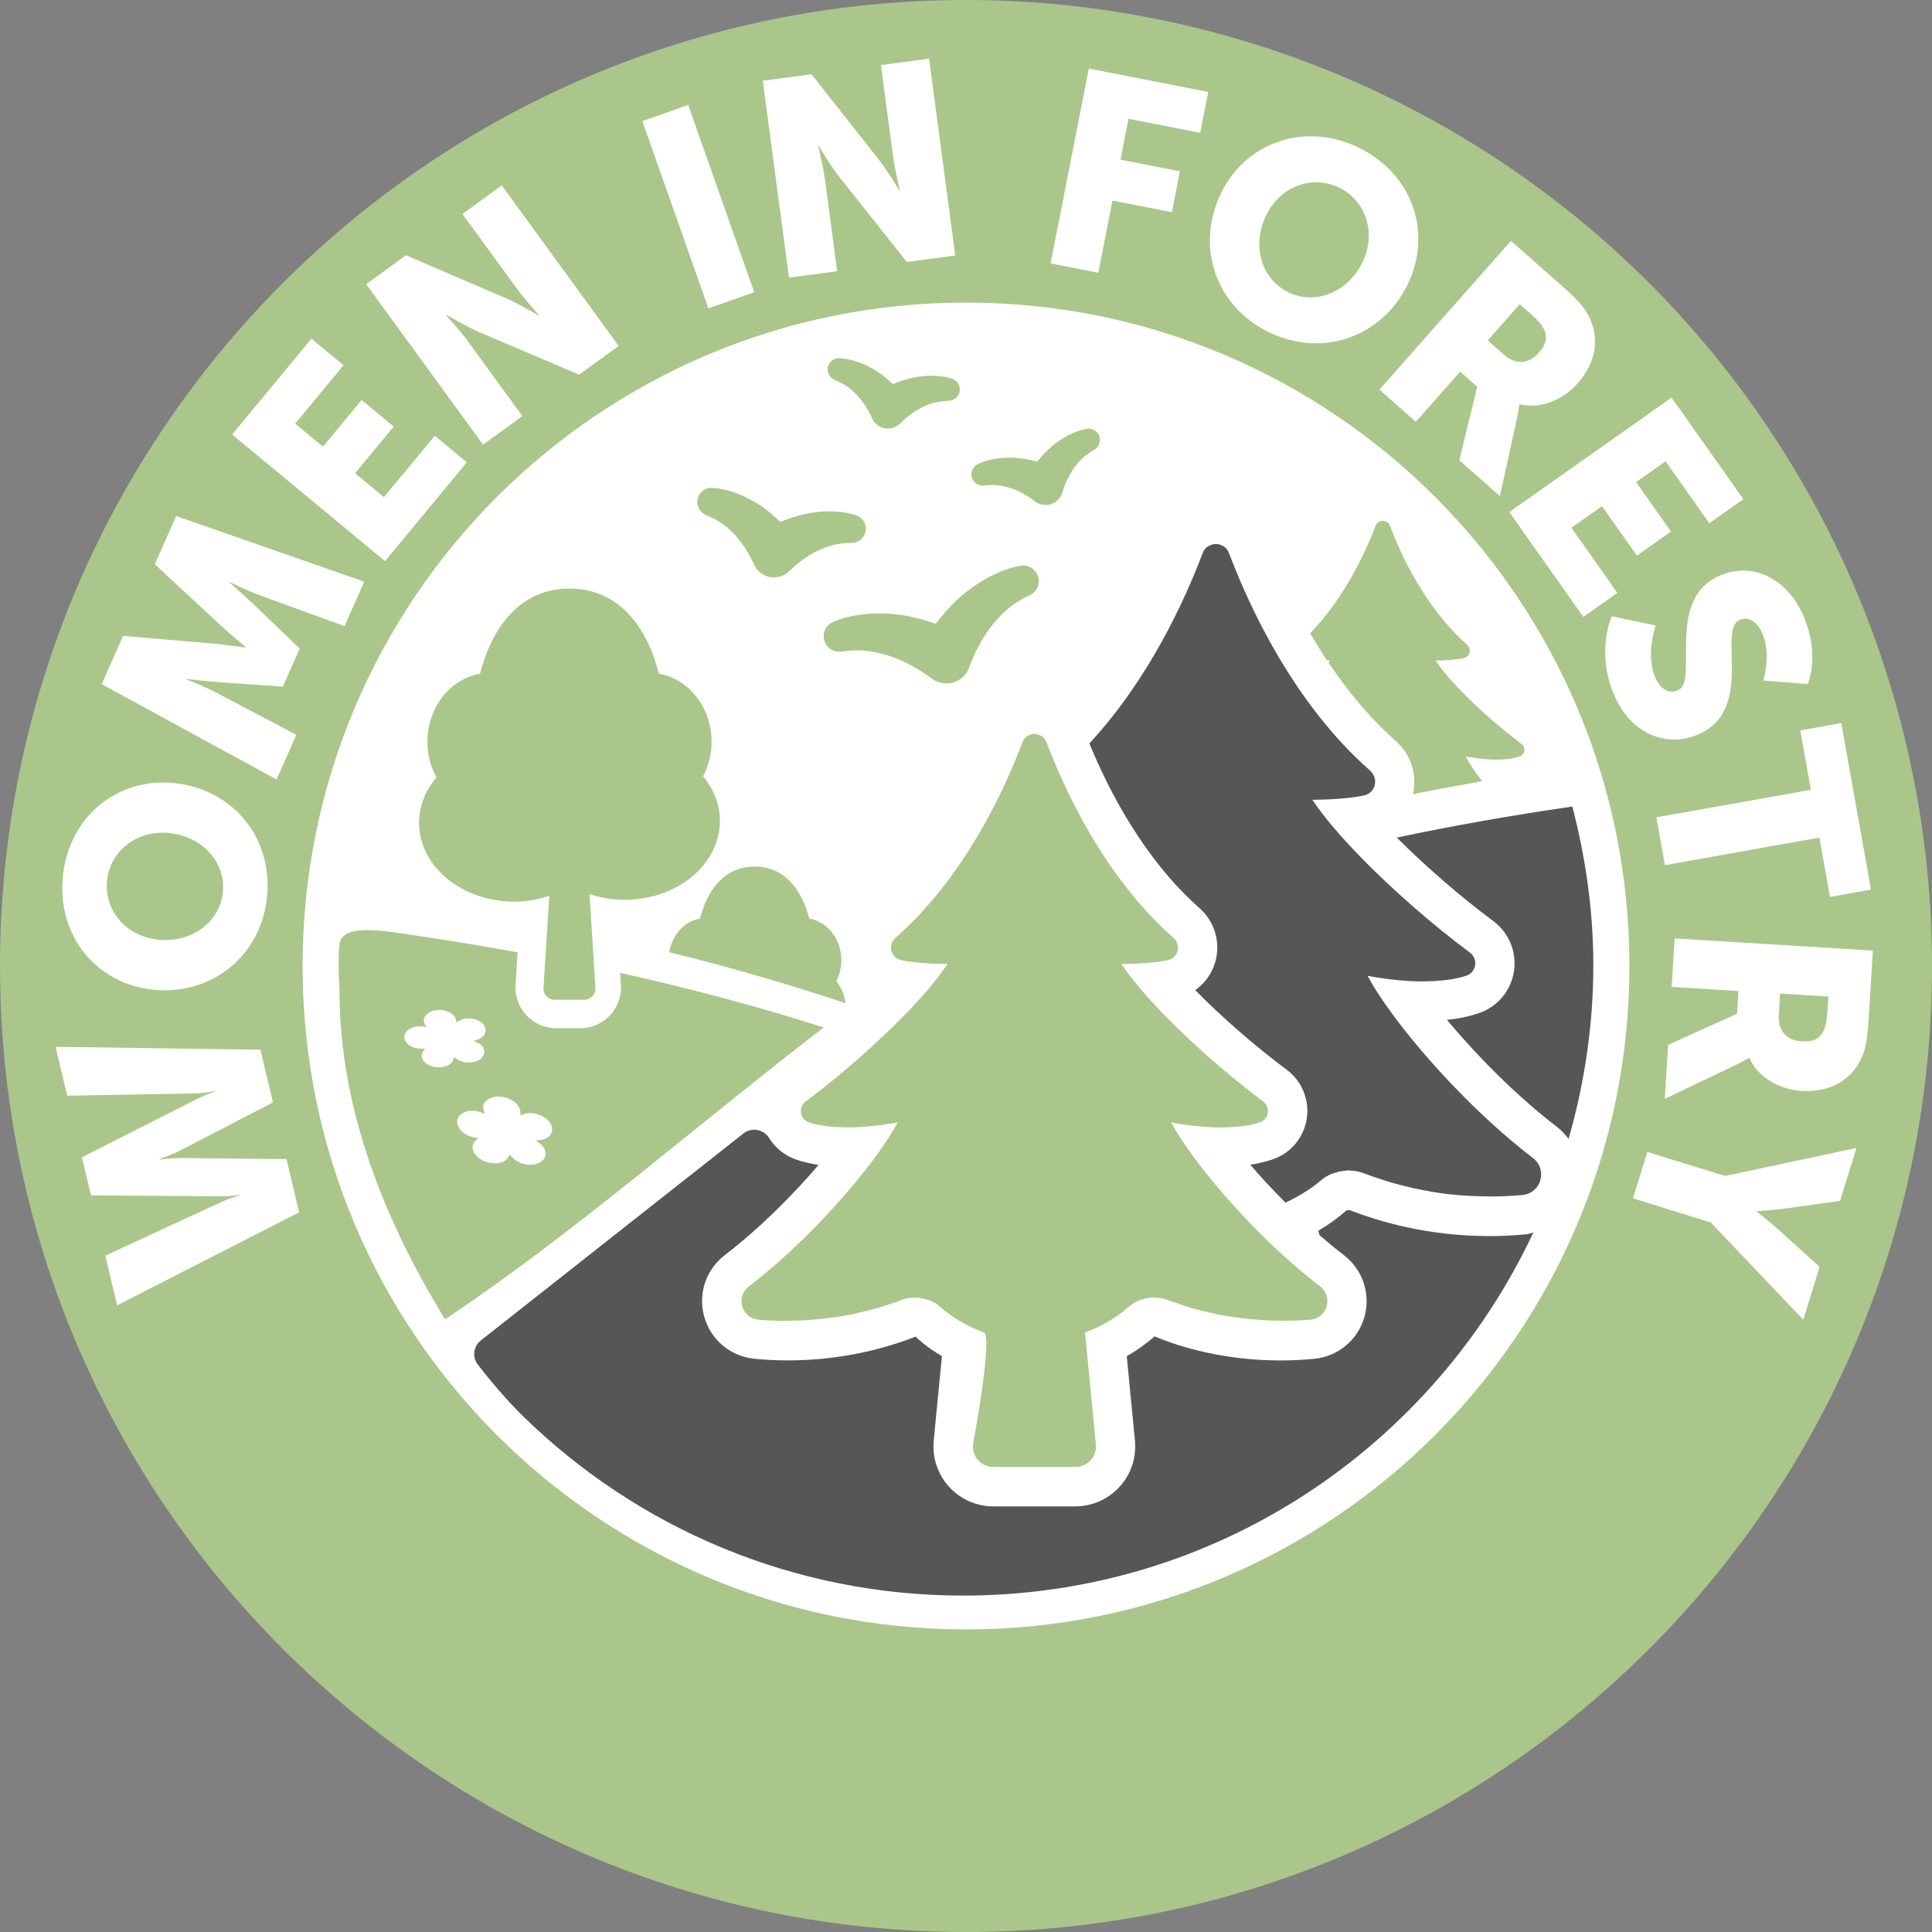 <svg viewBox="0 0 480 480" xmlns="http://www.w3.org/2000/svg"><rect x="0" y="0" width="480" height="480" fill="#808080" stroke="none"/><path d="m240 0c-132.55 0-240 107.45-240 240s107.45 240 240 240 240-107.45 240-240c0-63.65-25.29-124.7-70.29-169.71-45.01-45-106.06-70.29-169.71-70.29z" fill="#aac68a"/><path d="m240 78.5c89.19 0 161.5 72.31 161.5 161.5s-72.31 161.5-161.5 161.5-161.5-72.31-161.5-161.5 72.31-161.5 161.5-161.5z" fill="#fff" stroke="#fff" stroke-miterlimit="10" stroke-width="6.65"/><circle cx="240" cy="240" fill="none" r="175.32"/><g fill="#fff"><path d="m29.1 324.3-2.94-12.35 28.57-13.19c2.81-1.31 4.89-1.8 4.89-1.8l-.03-.13s-2.1.43-5.23.39l-31.76-.24-2.25-9.46 28.29-14.33c2.78-1.44 4.84-2 4.84-2l-.03-.13s-2.08.5-5.18.6l-31.57.57-2.89-12.15 50.89.72 3.12 13.09-22.79 11.81c-2.91 1.47-5.42 2.28-5.42 2.28l.03.13s2.6-.41 5.86-.4l25.67.27 3.15 13.22-45.21 23.11z"/><path d="m15.61 217.76c1.46-14.83 13.51-24.6 27.58-23.22 14.42 1.42 24.62 13.37 23.16 28.2s-13.78 24.57-28.2 23.16c-14.08-1.38-24-13.31-22.54-28.14zm39.76 3.9c.72-7.35-5.01-13.87-13.39-14.7-8.03-.79-14.66 4.52-15.38 11.87s4.74 13.85 12.78 14.63c8.38.82 15.27-4.46 16-11.81z"/><path d="m25.27 169.97 5.31-11.99 21.96 1.88c3.35.28 8.45 1.03 8.45 1.03l.06-.13s-3.98-3.27-6.44-5.57l-16.15-15 5.31-11.99 46.73 16.32-4.89 11.04-20.93-7.61c-3.52-1.26-7.57-3.35-7.57-3.35l-.06.13s4.06 3.61 6.45 5.88l10.96 10.52-4.19 9.46-15.16-1.05c-3.29-.25-8.69-.83-8.69-.83l-.06.13s4.28 1.59 7.57 3.35l19.7 10.38-4.92 11.1-43.46-23.7z"/><path d="m57.67 107.95 19.71-23.81 7.97 6.6-12.01 14.51 6.91 5.72 9.59-11.59 7.97 6.6-9.59 11.59 7.17 5.94 12.63-15.25 7.97 6.6-20.33 24.55-38-31.46z"/><path d="m90.98 70.6 9.87-7.19 24.61 10.58c3.47 1.48 8.3 4.37 8.3 4.37l.11-.08s-3.58-3.97-5.4-6.48l-13.57-18.63 9.76-7.11 29.05 39.88-9.82 7.15-24.63-10.48c-3.47-1.48-8.3-4.37-8.3-4.37l-.11.08s3.58 3.97 5.4 6.48l13.53 18.57-9.76 7.11-29.05-39.88z"/><path d="m159.59 30.09 11.39-4.02 16.41 46.53-11.39 4.02z"/><path d="m189.52 20.06 12.11-1.61 16.58 21.05c2.34 2.96 5.21 7.8 5.21 7.8l.14-.02s-1.25-5.19-1.66-8.27l-3.04-22.85 11.97-1.59 6.5 48.91-12.04 1.6-16.64-20.97c-2.34-2.96-5.21-7.8-5.21-7.8l-.14.02s1.25 5.19 1.66 8.27l3.03 22.78-11.97 1.59z"/><path d="m270.52 17.03 29.65 5.81-1.99 10.16-17.81-3.49-1.99 10.16 14.76 2.89-1.99 10.16-14.76-2.89-3.52 17.94-11.85-2.32 9.49-48.41z"/><path d="m337.44 36.62c13.44 6.45 18.49 21.12 12.37 33.87-6.27 13.06-20.99 18.55-34.43 12.1s-18.37-21.37-12.1-34.43c6.12-12.75 20.72-17.99 34.16-11.54zm-17.29 36.02c6.66 3.19 14.75.04 18.39-7.55 3.49-7.28.77-15.32-5.89-18.51s-14.63-.29-18.12 6.99c-3.64 7.59-1.04 15.88 5.62 19.07z"/><path d="m375.38 59.83 12.87 11.38c3.77 3.34 5.35 5.19 6.41 7.23 2.77 5.3 2.07 11.41-2.68 16.79-3.47 3.93-9.13 6.58-14.44 5.19l-.09.1s-.08 1.13-.57 3.46l-4.24 19.28-10.08-8.91 4.45-18.26-4.24-3.75-11.01 12.46-9.05-8 32.68-36.96zm-1.83 28.22c2.89 2.56 6.12 2.56 8.73-.39 2.47-2.79 2.9-5.36-1.65-9.38l-3.05-2.7-7.95 9 3.93 3.47z"/><path d="m415.31 98.77 17.82 25.26-8.46 5.97-10.86-15.39-7.33 5.17 8.67 12.29-8.46 5.97-8.67-12.29-7.61 5.37 11.42 16.18-8.46 5.97-18.38-26.05 40.31-28.44z"/><path d="m411.35 155.41s-2.54 7.13-.13 12.85c.96 2.29 2.9 4.39 5.63 3.24 5.41-2.28-3.41-22.67 10.58-28.56 8.39-3.54 16.9 1.19 20.7 10.22 4.12 9.79 1.01 16.79 1.01 16.79l-11.07-.88s2.08-6.27-.22-11.73c-.96-2.29-3.05-4.4-5.6-3.33-5.72 2.41 3.92 22.46-10.45 28.51-7.57 3.19-16.55.16-20.86-10.08-4.5-10.68-.5-19.33-.5-19.33l10.92 2.29z"/><path d="m449.9 196.21-2.63-14.74 10.19-1.82 7.38 41.37-10.19 1.82-2.63-14.74-38.38 6.85-2.12-11.89 38.38-6.84z"/><path d="m465.31 236.17-1.06 17.15c-.31 5.03-.8 7.42-1.76 9.5-2.48 5.45-7.72 8.65-14.88 8.21-5.23-.32-10.8-3.15-12.97-8.2h-.14s-.94.62-3.08 1.67l-17.81 8.51.83-13.43 17.13-7.72.35-5.65-16.6-1.02.74-12.05 49.24 3.03zm-23.37 15.91c-.24 3.86 1.75 6.4 5.67 6.64 3.72.23 6.01-1.01 6.38-7.07l.25-4.06-11.98-.74z"/><path d="m428.59 292.16 32.64-6.94-4.06 13.12-12.99 1.83c-3.7.52-7.67.73-7.67.73l-.04.13s3.15 2.42 5.91 4.94l9.7 8.79-4.06 13.12-23-24.17-19.31-5.98 3.57-11.54 19.31 5.98z"/></g><path d="m330.46 164.08c-.1.16-.3.36-.41.52 4.65 6.94 10.27 13.82 16.94 19.69 3.64 3.32 5.14 8.28 4.03 13.02 5.68-1.15 11.44-2.19 17.23-3.21-1.78-2.35-3.22-4.48-4.1-6.15 0 0 8.35 1.75 13.37 0 1.37-.48 1.64-2.28.47-3.15-8.06-6-17.47-14.84-21.35-20.71 3.33-.01 5.86-.31 7.04-.59 1.53-.35 1.99-2.27.8-3.35-10.35-9.1-16.42-22.27-19.14-29.49-.31-.84-1.06-1.26-1.8-1.26s-1.48.42-1.8 1.26c-2.45 6.5-7.66 17.83-16.24 26.67 1.29 2.23 2.69 4.48 4.18 6.73.28 0 .47.03.76.03z" fill="#aac68a"/><path d="m371 228.84c3.9 2.9 5.87 7.68 5.14 12.47s-4.02 8.76-8.6 10.36c-2.36.83-5.05 1.4-8.05 1.71 7.25 8.69 16.98 18.64 27.31 26.57 1.14.87 2.08 1.91 2.91 3.01 3.92-13.71 6.15-28.14 6.15-43.1 0-13.67-1.93-26.85-5.22-39.48-15.21 2.21-29.77 4.78-43.62 7.72 7.04 7.01 15.6 14.51 23.98 20.73z" fill="#565656"/><path d="m119.46 333.03c-1.86 1.46-2.19 4.15-.74 6.02 2.6 3.35 6.91 8.62 11.63 13.2 28.18 27.33 66.6 44.17 108.97 44.17 62.71 0 116.66-36.96 141.64-90.21-.61.14-1.17.39-1.8.45-3.03.29-6.11.44-9.16.44-15.06 0-27.23-3.53-34.78-6.5l-.71.13c-2.05 1.83-4.42 3.54-6.99 5.05l.28 1.06c1.98 1.72 4 3.4 6.06 4.98 4.74 3.64 6.75 9.69 5.11 15.42-1.64 5.72-6.55 9.79-12.5 10.36-2.75.27-5.55.4-8.33.4-13.7 0-24.78-3.22-31.29-5.98-2.02 1.8-4.37 3.47-6.91 4.93l2.01 20.66c.2 2.08.05 4.2-.58 6.2-2.04 6.45-7.94 10.45-14.22 10.45h-20.35c-6.29 0-12.18-4-14.22-10.47-.63-2-.78-4.12-.57-6.2l2.01-20.66c-2.49-1.45-4.73-3.09-6.55-4.85-6.88 2.7-17.95 5.91-31.66 5.91-2.77 0-5.57-.13-8.32-.4-5.95-.57-10.85-4.64-12.5-10.36-1.64-5.72.36-11.78 5.11-15.42 8.71-6.68 16.93-14.97 23.27-22.39-2.05-.31-3.93-.76-5.63-1.35-2.79-.98-5.1-2.85-6.61-5.27-1.39-2.22-4.33-2.84-6.39-1.22l-65.28 51.45z" fill="#565656"/><path d="m223.18 152.69c-2.63-.3-5.29-.39-7.96-.15-2.75.3-5.11.68-8.19 1.95-1.97.82-2.91 3.08-2.09 5.05.69 1.68 2.43 2.61 4.15 2.35l.82-.12c1.28-.19 3.56-.29 5.39-.06 1.93.21 3.85.67 5.72 1.27 3.74 1.28 7.27 3.21 10.51 5.62s.18.13.18.13c2.74 1.89 6.48 1.2 8.37-1.53.29-.42.53-.9.7-1.36 1.38-3.8 3.27-7.35 5.69-10.48 1.23-1.53 2.58-2.97 4.08-4.21 1.4-1.2 3.36-2.37 4.53-2.92l.75-.35c1.94-.89 2.79-3.19 1.89-5.13-.76-1.65-2.54-2.51-4.24-2.18-3.28.63-5.45 1.61-7.92 2.87-2.36 1.26-4.53 2.8-6.57 4.5-2.44 2.1-4.56 4.51-6.51 7.04-3.02-1.03-6.12-1.88-9.31-2.3z" fill="#aac68a"/><path d="m175.33 127.93.96.43c.73.32 2.25 1.06 3.28 1.84 1.13.81 2.17 1.76 3.12 2.8 1.89 2.11 3.42 4.56 4.62 7.22l.02.03.09.18c1.32 2.68 4.56 3.79 7.25 2.47.52-.25 1-.6 1.39-.98 2.09-2.04 4.42-3.75 6.96-5.03 1.27-.61 2.59-1.12 3.94-1.46 1.25-.35 2.94-.48 3.74-.51l1.04-.04c1.94-.08 3.45-1.72 3.38-3.66-.06-1.53-1.1-2.79-2.48-3.22-2.55-.79-4.33-.91-6.48-.96-2.06 0-4.09.23-6.09.64-2.13.47-4.2 1.16-6.2 1.99-1.56-1.51-3.23-2.92-5.05-4.14-1.7-1.11-3.5-2.08-5.42-2.83-2.01-.74-3.71-1.28-6.37-1.49-1.94-.15-3.63 1.3-3.78 3.24-.12 1.53.76 2.9 2.08 3.49z" fill="#aac68a"/><path d="m244.36 120.62.88-.06c.6-.04 1.92-.11 2.91.05 1.07.13 2.13.4 3.17.75 2.07.74 4.03 1.84 5.83 3.21l.02.02.13.09c1.95 1.38 4.64.91 6.02-1.03.27-.39.48-.82.61-1.25.65-2.18 1.59-4.22 2.83-6.04.63-.89 1.34-1.74 2.13-2.47.71-.71 1.82-1.43 2.33-1.75l.74-.46c1.32-.82 1.72-2.55.9-3.87-.64-1.02-1.83-1.49-2.95-1.27-2.06.42-3.33 1-4.82 1.78-1.42.77-2.73 1.7-3.95 2.73-1.27 1.1-2.42 2.33-3.47 3.63-1.62-.43-3.27-.76-4.95-.9-1.59-.12-3.19-.1-4.79.11-1.66.25-3.03.52-4.94 1.39-1.41.64-2.04 2.31-1.4 3.72.5 1.1 1.62 1.72 2.75 1.64z" fill="#aac68a"/><path d="m207.27 94.35.8.36c.55.25 1.74.81 2.54 1.42.88.62 1.69 1.37 2.43 2.16 1.47 1.64 2.67 3.53 3.61 5.6v.03s.08.14.08.14c1.06 2.14 3.65 3.01 5.79 1.95.42-.21.81-.5 1.13-.81 1.61-1.61 3.4-2.96 5.36-3.97.98-.49 2-.9 3.05-1.17.97-.29 2.28-.4 2.89-.44l.87-.05c1.55-.1 2.73-1.43 2.63-2.98-.08-1.2-.9-2.18-1.99-2.52-2.01-.61-3.4-.7-5.09-.72-1.61 0-3.21.2-4.77.53-1.64.37-3.23.91-4.77 1.55-1.22-1.15-2.52-2.22-3.93-3.15-1.34-.86-2.76-1.6-4.27-2.17-1.58-.57-2.92-.98-5.01-1.12-1.55-.11-2.89 1.06-2.99 2.61-.08 1.2.61 2.28 1.64 2.75z" fill="#aac68a"/><path d="m330.95 291.62c.31-.13.63-.21.95-.31.79-.25 1.59-.4 2.42-.45.21-.01.41-.11.62-.11.13 0 .26.07.39.07 1.16.04 2.33.22 3.47.66 1.42.56 3.15 1.15 4.99 1.74.36.12.71.23 1.09.34 1.89.57 3.98 1.12 6.23 1.63.43.1.88.18 1.32.27 2.43.5 4.99.96 7.76 1.27.09.01.19.01.28.02 2.67.3 5.54.44 8.49.48.59 0 1.17.03 1.77.03 2.43-.02 4.92-.11 7.5-.36 2.34-.23 3.93-1.81 4.47-3.69s.02-4.07-1.84-5.5c-6.89-5.29-13.6-11.48-19.59-17.72-9.98-10.39-17.97-20.89-21.49-27.55 0 0 .25.05.48.09.09.02.21.04.32.06.4.07.95.17 1.63.28.07.01.14.02.22.03.66.1 1.45.21 2.29.32.24.03.48.06.73.09.98.12 2.02.23 3.15.32h.03c1.08.09 2.23.14 3.38.18.3 0 .6.01.9.02.57 0 1.14-.02 1.71-.03 1.22-.02 2.44-.09 3.64-.21.5-.05.99-.09 1.48-.16 1.6-.23 3.15-.53 4.55-1.02h.03c.63-.22 1.13-.59 1.49-1.05s.59-1 .68-1.56c.17-1.13-.24-2.35-1.31-3.14-9.24-6.87-19.44-15.77-27.52-24.12-4.85-5-8.94-9.81-11.61-13.84 6.1-.03 10.73-.58 12.9-1.09 2.81-.64 3.64-4.15 1.47-6.13-18.97-16.67-30.08-40.81-35.06-54.03-.29-.77-.77-1.34-1.35-1.73-.03-.02-.08-.01-.11-.03-.56-.34-1.19-.54-1.83-.54-.63 0-1.25.2-1.8.53-.04.02-.1.01-.14.04-.58.38-1.07.96-1.35 1.73-4.34 11.52-13.34 31.32-28.13 47.25 4.63 11.29 13.41 28.66 27.48 41.02 3.63 3.31 5.11 8.3 3.87 13.01-.79 3.01-2.61 5.56-5.05 7.27 6.49 6.59 14.72 13.82 22.69 19.74 3.81 2.83 5.73 7.5 5.02 12.18-.71 4.67-3.93 8.54-8.4 10.1-1.7.59-3.58 1.04-5.63 1.35 2.61 3.06 5.6 6.26 8.75 9.43 3.53-1.7 6.6-3.6 8.66-5.43.89-.79 1.9-1.36 2.95-1.8z" fill="#565656"/><path d="m220.38 256.48c-3.17 3.04-6.55 6.1-9.98 9.01-3.42 2.91-6.89 5.67-10.21 8.15-.96.72-1.34 1.82-1.18 2.84.15 1.02.83 1.96 1.96 2.36 1.26.44 2.67.71 4.11.91.43.06.88.1 1.32.14 1.08.1 2.17.17 3.27.19.52 0 1.05.03 1.57.02.26 0 .53-.01.79-.02 2.03-.06 3.94-.23 5.61-.42.09-.01.2-.02.3-.03.23-.03.45-.05.66-.08.78-.1 1.52-.2 2.12-.3h.05c.65-.1 1.16-.19 1.54-.26.1-.02.21-.04.29-.05.2-.04.43-.08.43-.08-1.9 3.59-5.25 8.43-9.56 13.75-7.19 8.86-17.06 19.04-27.4 26.98-.84.65-1.38 1.46-1.64 2.33-.8 2.6.85 5.65 4.01 5.95 3.4.33 6.59.32 9.69.22 1.26-.04 2.48-.11 3.69-.21 2.04-.16 4.01-.38 5.87-.66 1.06-.16 2.13-.32 3.12-.51 1.89-.37 3.63-.79 5.27-1.23.7-.19 1.49-.36 2.14-.56 2.16-.65 4.11-1.31 5.7-1.93 1.02-.4 2.07-.56 3.12-.6.12 0 .24-.07.35-.07.19 0 .37.09.56.1.74.05 1.46.18 2.18.4.29.09.58.16.86.28.94.4 1.85.9 2.65 1.62 1.22 1.09 2.75 2.24 4.56 3.34s3.9 2.14 6.24 3-2.7 27.81-2.7 27.81c-.22 2.25 1.05 4.28 2.98 5.15.64.29 1.35.45 2.11.45h20.35c1.51 0 2.85-.65 3.79-1.68.93-1.03 1.45-2.43 1.3-3.93l-2.7-27.81c2.33-.87 4.42-1.91 6.24-3 1.81-1.1 3.34-2.25 4.57-3.34.6-.54 1.27-.96 1.96-1.32.23-.12.46-.2.69-.3.28-.12.57-.19.86-.28.71-.22 1.43-.36 2.18-.4.19-.01.37-.1.56-.1.12 0 .23.06.35.07 1.05.04 2.1.2 3.12.6.76.3 1.84.62 2.74.93.97.34 1.84.67 2.96 1 .66.2 1.44.37 2.15.56 1.64.44 3.38.86 5.26 1.23.99.2 2.07.35 3.12.51 1.86.29 3.83.5 5.87.66 1.21.09 2.43.17 3.69.21 3.1.09 6.28.1 9.69-.22 3.17-.3 4.81-3.36 4.01-5.95-.27-.87-.8-1.68-1.64-2.33-6.2-4.76-12.24-10.33-17.63-15.94-3.59-3.74-6.9-7.49-9.77-11.04-2.16-2.66-4.07-5.2-5.69-7.52-1.61-2.32-2.92-4.43-3.88-6.23s.02 0 .02 0c.01 0 .21.04.39.08.08.02.2.04.31.06.38.07.87.16 1.5.26.03 0 .06.01.09.01.6.09 1.33.2 2.1.3.22.03.45.06.67.08 1.73.21 3.76.39 5.91.45.26 0 .53.01.79.02.52 0 1.04-.01 1.57-.02 1.1-.02 2.19-.08 3.27-.19.44-.04.88-.08 1.32-.14 1.44-.2 2.85-.48 4.11-.91 1.13-.4 1.81-1.34 1.96-2.36.08-.51.02-1.04-.17-1.53s-.53-.95-1.01-1.31c-1.95-1.45-3.96-3.03-5.97-4.66-4.84-3.9-9.74-8.2-14.21-12.5-1.58-1.52-3.12-3.04-4.57-4.54-4.36-4.5-8.04-8.82-10.44-12.45 2.75-.01 5.16-.14 7.13-.33.99-.09 1.86-.2 2.61-.31s1.38-.23 1.87-.34c1.26-.29 2.08-1.22 2.34-2.31.13-.54.12-1.12-.05-1.68s-.48-1.09-.97-1.53c-17.07-15-27.07-36.73-31.56-48.63-.26-.69-.69-1.21-1.22-1.55-.11-.07-.26-.05-.38-.11-.44-.21-.89-.41-1.37-.41-.5 0-.97.19-1.42.42-.1.05-.23.03-.33.1-.52.34-.96.86-1.22 1.55-4.48 11.9-14.49 33.63-31.56 48.63-.49.45-.81.98-.97 1.53-.17.56-.18 1.14-.05 1.68.26 1.09 1.08 2.02 2.34 2.31.98.23 2.51.47 4.48.65s4.39.31 7.13.33 0 0 0 0c-3.2 4.84-8.67 10.9-15.01 16.99z" fill="#aac68a"/><path d="m154.08 241.69.19 3.02c.17 2.78-.82 5.53-2.72 7.56s-4.59 3.19-7.37 3.19h-6.01c-2.78 0-5.47-1.16-7.37-3.19s-2.9-4.78-2.72-7.56l.51-8.1c-8.31-1.51-16.76-2.93-25.48-4.21-7.69-1.13-18.07-3.12-18.76 2.18-.49 3.82 0 11.58 0 11.63 0 29.89 11.65 57.83 26.22 81.56 31.7-21.09 62.67-48.41 94.08-72.5-15.72-5.03-32.61-9.56-50.57-13.57zm-41.55 21.87c-.82 1.5-3.32 1.93-5.13 1.4-1.81-.52-3.22-2.08-2.4-3.58.18-.32.41-.62.67-.88-.47.05-.96.06-1.47.03-2.36-.15-3.82-1.68-3.74-3.01s1.72-2.68 4.08-2.53c.51.03.99.11 1.45.21-.23-.3-.42-.61-.56-.96-.63-1.59.96-2.96 2.82-3.26s4.29.42 4.92 2.02c.14.34.21.68.22 1.01.32-.23.7-.44 1.12-.62 1.97-.84 4.41-.15 5.48.99 1.07 1.15.93 2.94-1.04 3.78-.42.18-.87.32-1.31.42.43.15.85.34 1.25.57 1.85 1.07 1.77 2.87.57 3.88s-3.71 1.39-5.56.32c-.4-.23-.74-.49-1.04-.75-.06.33-.17.65-.35.98zm22.13 19.6c-.53.11-1.06.16-1.6.17.46.28.9.59 1.3.95 1.87 1.66 1.36 3.7-.25 4.57-1.61.88-4.57.73-6.44-.93-.4-.36-.74-.73-1.01-1.11-.14.36-.35.71-.62 1.04-1.29 1.53-4.25 1.43-6.2.41s-3.21-3.13-1.91-4.66c.28-.33.61-.61.98-.85-.55-.05-1.11-.15-1.69-.31-2.67-.72-3.98-2.81-3.58-4.32s2.59-2.66 5.26-1.95c.58.15 1.11.35 1.61.58-.2-.39-.34-.8-.42-1.23-.35-1.97 1.79-3.17 3.99-3.08s4.81 1.48 5.16 3.46c.08.43.08.83.02 1.21.43-.19.9-.34 1.43-.45 2.45-.5 5.09.85 6.05 2.42.96 1.56.38 3.58-2.07 4.08z" fill="#aac68a"/><path d="m174.69 192.86c1.3-2.52 2.1-5.4 2.1-8.52 0-8.61-5.69-15.69-13.09-16.95-2.87-11.44-9.87-21.16-22.21-21.16s-19.34 9.72-22.21 21.16c-7.4 1.27-13.09 8.34-13.09 16.95 0 3.24.85 6.23 2.24 8.82-2.7 3.19-4.32 7.05-4.32 11.24 0 10.83 10.61 19.61 23.7 19.61 3.08 0 5.97-.55 8.66-1.45l-1.44 22.86c-.1 1.61 1.17 2.96 2.78 2.96h7.34c1.61 0 2.88-1.36 2.78-2.96l-1.46-23.28c2.7.89 5.61 1.42 8.68 1.42 13.09 0 23.7-8.78 23.7-19.61 0-4.12-1.55-7.93-4.17-11.09z" fill="#aac68a"/><path d="m210.06 249.23c-.27-2-.99-3.88-2.3-5.46.79-1.54 1.28-3.3 1.28-5.2 0-5.26-3.47-9.58-7.99-10.35-1.75-6.99-6.03-12.93-13.57-12.93s-11.81 5.94-13.57 12.93c-3.91.67-6.89 4.06-7.66 8.35 15.1 3.71 29.67 7.97 43.81 12.66z" fill="#aac68a"/></svg>